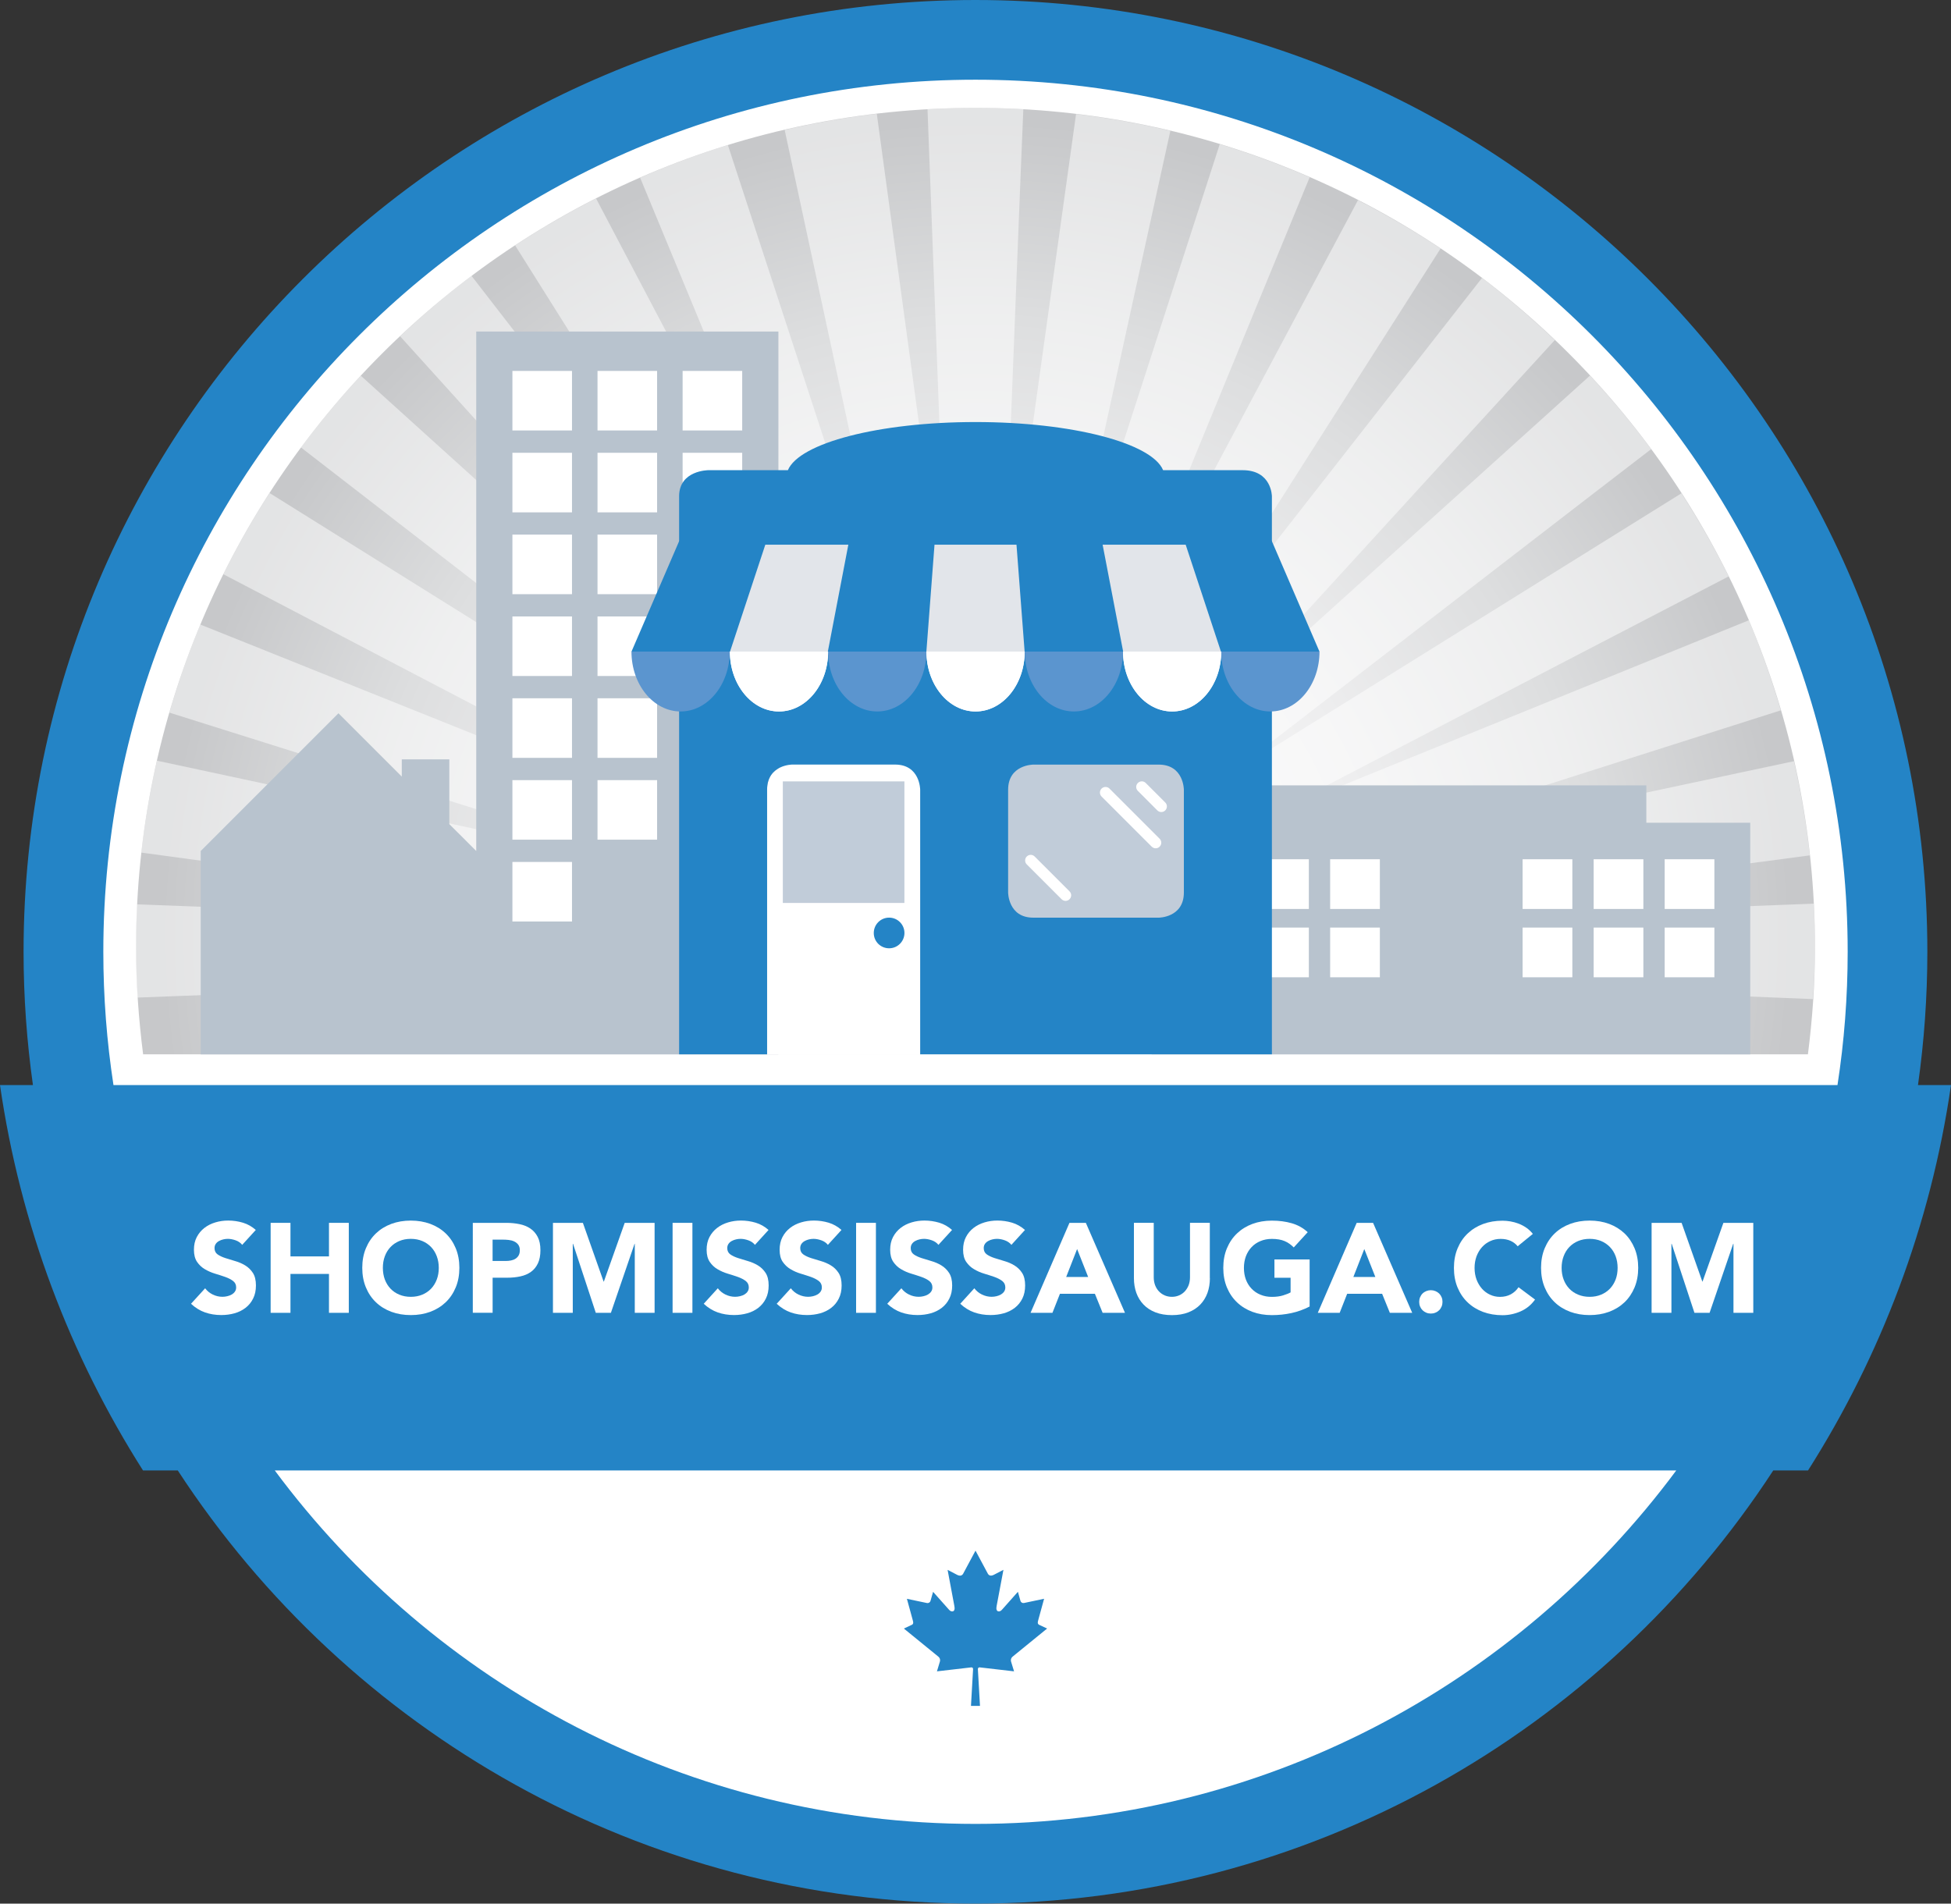 <?xml version="1.0" encoding="utf-8"?>
<!-- Generator: Adobe Illustrator 16.0.0, SVG Export Plug-In . SVG Version: 6.00 Build 0)  -->
<!DOCTYPE svg PUBLIC "-//W3C//DTD SVG 1.1//EN" "http://www.w3.org/Graphics/SVG/1.1/DTD/svg11.dtd">
<svg version="1.1" id="Layer_1" xmlns="http://www.w3.org/2000/svg" xmlns:xlink="http://www.w3.org/1999/xlink" x="0px" y="0px"
	 width="50px" height="48.79px" viewBox="225 10.306 50 48.79" enable-background="new 225 10.306 50 48.79" xml:space="preserve">
<rect x="225" y="10.306" width="50" height="48.79" fill="#333333" stroke="none"/>
<path fill="#FFFFFF" d="M250,58.074c12.908,0,23.373-10.464,23.373-23.373c0-12.909-10.465-23.374-23.373-23.374
	c-12.909,0-23.374,10.464-23.374,23.374C226.626,47.61,237.091,58.074,250,58.074"/>
<g>
	<g>
		<g>
			<g>
				<defs>
					<path id="SVGID_1_" d="M228.487,34.583c0,0.931,0.066,1.847,0.181,2.747h42.665c0.115-0.9,0.181-1.816,0.181-2.747
						c0-11.881-9.632-21.512-21.513-21.512C238.119,13.07,228.487,22.702,228.487,34.583"/>
				</defs>
				<clipPath id="SVGID_2_">
					<use xlink:href="#SVGID_1_"  overflow="visible"/>
				</clipPath>
				
					<radialGradient id="SVGID_3_" cx="6.271" cy="0.284" r="0.255" gradientTransform="matrix(84.24 0 0 84.24 -278.245 10.633)" gradientUnits="userSpaceOnUse">
					<stop  offset="0" style="stop-color:#FFFFFF"/>
					<stop  offset="0.246" style="stop-color:#F9F9F9"/>
					<stop  offset="0.5" style="stop-color:#EEEEEF"/>
					<stop  offset="0.758" style="stop-color:#DDDEDF"/>
					<stop  offset="1" style="stop-color:#C7C8CA"/>
				</radialGradient>
				<rect x="228.487" y="13.07" clip-path="url(#SVGID_2_)" fill="url(#SVGID_3_)" width="43.026" height="24.259"/>
			</g>
		</g>
	</g>
</g>
<path opacity="0.5" fill="#FFFFFF" enable-background="new    " d="M271.513,34.583c0-0.374-0.01-0.746-0.029-1.116l-13.178,0.504
	c7.658-1.023,12.042-1.607,13.063-1.74l0.014-0.001c-0.089-0.82-0.228-1.625-0.406-2.415l-13.305,2.832
	c5.796-1.851,11.723-3.743,12.939-4.126l0.028-0.009c-0.232-0.789-0.503-1.561-0.819-2.309l-12.231,4.97
	c5.58-2.906,10.6-5.519,11.666-6.069l0.047-0.024c-0.362-0.736-0.769-1.446-1.21-2.131l-11.643,7.25
	c5.129-3.96,9.819-7.58,10.81-8.338l0.057-0.043c-0.487-0.659-1.012-1.288-1.568-1.886l-9.934,8.967
	c4.041-4.423,8.125-8.89,8.979-9.818l0.054-0.058c-0.592-0.565-1.214-1.099-1.867-1.593l-8.301,10.619
	c4.267-6.71,6.63-10.421,7.187-11.29l0.053-0.083c-0.679-0.453-1.387-0.865-2.117-1.24l-6.468,12.137
	c3.045-7.417,4.787-11.654,5.19-12.626l0.04-0.099c-0.747-0.324-1.516-0.608-2.304-0.848L252.1,26.864
	c1.288-5.888,2.596-11.861,2.87-13.096l0.024-0.109c-0.79-0.188-1.596-0.332-2.417-0.43l-1.892,13.568
	c0.31-7.949,0.489-12.504,0.536-13.571l0.005-0.119c-0.406-0.023-0.815-0.037-1.227-0.037c-0.413,0-0.822,0.014-1.229,0.037
	l0.507,13.386c-0.901-6.627-1.638-12.042-1.791-13.158l-0.015-0.112c-0.802,0.094-1.59,0.232-2.362,0.412l3.044,14.161
	c-2.232-6.833-4.099-12.547-4.464-13.666l-0.036-0.107c-0.769,0.237-1.518,0.519-2.248,0.837l5.184,12.527
	c-2.462-4.678-4.578-8.697-5.638-10.711l-0.675-1.283c-0.715,0.363-1.408,0.764-2.075,1.202l7.439,11.836
	c-4.258-5.503-7.784-10.058-8.497-10.979l-0.059-0.076c-0.64,0.481-1.249,1-1.831,1.548l9.527,10.534
	c-5.248-4.745-9.613-8.691-10.479-9.474l-0.055-0.049c-0.544,0.584-1.057,1.197-1.534,1.839l11.2,8.666
	c-5.123-3.2-9.506-5.938-11.285-7.049l-0.719-0.449c-0.432,0.669-0.828,1.363-1.185,2.081l12.542,6.557
	c-5.647-2.266-10.475-4.202-12.396-4.973l-0.737-0.295c-0.305,0.733-0.567,1.487-0.792,2.258l12.987,4.087
	c-5.28-1.133-9.817-2.106-12.036-2.583l-1.27-0.272c-0.175,0.771-0.31,1.556-0.4,2.356l13.688,1.856
	c-6.688-0.257-12.252-0.471-13.661-0.525l-0.139-0.005c-0.018,0.363-0.028,0.729-0.028,1.097c0,0.435,0.016,0.866,0.043,1.293
	l13.663-0.522c-4.512,0.604-8.499,1.138-11.006,1.474l-0.917,0.123l0.025,0.379h9.028l3.463-0.731l-2.289,0.731h19.229l-1.527-0.48
	l2.237,0.48h9.197l0.025-0.379l-11.476-1.556c5.975,0.231,12.008,0.465,13.285,0.52C271.496,35.474,271.513,35.03,271.513,34.583z"
	/>
<path fill="#2484C6" d="M275,38.116h-0.846c0.157-1.116,0.24-2.256,0.24-3.415c0-13.452-10.943-24.395-24.395-24.395
	c-13.451,0-24.395,10.943-24.395,24.395c0,1.159,0.083,2.298,0.24,3.415H225c0.519,3.592,1.797,6.939,3.665,9.878h0.891
	c4.357,6.678,11.894,11.102,20.445,11.102c8.551,0,16.088-4.424,20.444-11.102h0.891C273.202,45.055,274.48,41.708,275,38.116z
	 M227.648,34.701c0-12.325,10.027-22.352,22.352-22.352s22.352,10.027,22.352,22.352c0,1.16-0.089,2.301-0.261,3.415h-44.183
	C227.737,37.002,227.648,35.861,227.648,34.701z M250,57.053c-7.35,0-13.882-3.566-17.958-9.059h35.917
	C263.881,53.487,257.35,57.053,250,57.053z"/>
<polygon fill="#B8C3CE" points="237.205,18.803 237.205,32.117 236.515,31.428 236.515,29.768 235.297,29.768 235.297,30.21 
	233.674,28.587 230.144,32.117 230.144,37.33 232.538,37.33 234.811,37.33 237.205,37.33 239.833,37.33 242.329,37.33 
	244.949,37.33 244.949,18.803 "/>
<rect x="238.132" y="19.813" fill="#FFFFFF" width="1.527" height="1.526"/>
<rect x="238.132" y="21.911" fill="#FFFFFF" width="1.527" height="1.527"/>
<rect x="238.132" y="24.008" fill="#FFFFFF" width="1.527" height="1.527"/>
<rect x="238.132" y="26.106" fill="#FFFFFF" width="1.527" height="1.526"/>
<rect x="238.132" y="28.203" fill="#FFFFFF" width="1.527" height="1.527"/>
<rect x="238.132" y="30.301" fill="#FFFFFF" width="1.527" height="1.526"/>
<rect x="238.132" y="32.398" fill="#FFFFFF" width="1.527" height="1.526"/>
<rect x="240.313" y="19.813" fill="#FFFFFF" width="1.527" height="1.526"/>
<rect x="240.313" y="21.911" fill="#FFFFFF" width="1.527" height="1.527"/>
<rect x="240.313" y="24.008" fill="#FFFFFF" width="1.527" height="1.527"/>
<rect x="240.313" y="26.106" fill="#FFFFFF" width="1.527" height="1.526"/>
<rect x="240.313" y="28.203" fill="#FFFFFF" width="1.527" height="1.527"/>
<rect x="240.313" y="30.301" fill="#FFFFFF" width="1.527" height="1.526"/>
<rect x="242.494" y="19.813" fill="#FFFFFF" width="1.527" height="1.526"/>
<rect x="242.494" y="21.911" fill="#FFFFFF" width="1.527" height="1.527"/>
<rect x="242.494" y="24.008" fill="#FFFFFF" width="1.527" height="1.527"/>
<rect x="242.494" y="26.106" fill="#FFFFFF" width="1.527" height="1.526"/>
<rect x="242.494" y="28.203" fill="#FFFFFF" width="1.527" height="1.527"/>
<rect x="242.494" y="30.301" fill="#FFFFFF" width="1.527" height="1.526"/>
<rect x="242.494" y="32.398" fill="#FFFFFF" width="1.527" height="1.526"/>
<polygon fill="#B8C3CE" points="269.855,31.393 267.192,31.393 267.192,30.435 257.146,30.435 257.146,31.393 254.516,31.393 
	254.516,37.33 261.143,37.33 263.228,37.33 269.855,37.33 "/>
<rect x="255.447" y="32.329" fill="#FFFFFF" width="1.274" height="1.274"/>
<rect x="264.021" y="32.329" fill="#FFFFFF" width="1.275" height="1.274"/>
<rect x="255.447" y="34.08" fill="#FFFFFF" width="1.274" height="1.274"/>
<rect x="264.021" y="34.08" fill="#FFFFFF" width="1.275" height="1.274"/>
<rect x="257.268" y="32.329" fill="#FFFFFF" width="1.275" height="1.274"/>
<rect x="265.842" y="32.329" fill="#FFFFFF" width="1.274" height="1.274"/>
<rect x="257.268" y="34.08" fill="#FFFFFF" width="1.275" height="1.274"/>
<rect x="265.842" y="34.08" fill="#FFFFFF" width="1.274" height="1.274"/>
<rect x="259.089" y="32.329" fill="#FFFFFF" width="1.274" height="1.274"/>
<rect x="267.662" y="32.329" fill="#FFFFFF" width="1.274" height="1.274"/>
<rect x="259.089" y="34.08" fill="#FFFFFF" width="1.274" height="1.274"/>
<rect x="267.662" y="34.08" fill="#FFFFFF" width="1.274" height="1.274"/>
<path fill="#FFFFFF" d="M248.439,37.33h0.142v-0.072v-0.084v-6.625c0,0,0-0.645-0.646-0.645h-2.632c0,0-0.645,0-0.645,0.645v6.608
	v0.102v0.072h0.129h0.123h3.346H248.439z"/>
<path fill="#2484C6" d="M256.846,22.357h-2.038c-0.288-0.695-2.329-1.234-4.808-1.234s-4.52,0.539-4.808,1.234h-2.038
	c0,0-0.75,0-0.75,0.67v13.064v0.568v0.67h0.75h0.485h1.02v-0.072v-0.059v-6.651c0-0.645,0.645-0.645,0.645-0.645h2.632
	c0.646,0,0.646,0.645,0.646,0.645v6.608v0.102v0.072h7.779h0.485h0.75v-0.67v-0.568V23.028
	C257.596,23.028,257.596,22.357,256.846,22.357z"/>
<path fill="#C1CCD9" d="M251.482,29.903c0,0-0.646,0-0.646,0.645v2.633c0,0,0,0.645,0.646,0.645h3.213c0,0,0.645,0,0.645-0.645
	v-2.633c0,0,0-0.645-0.645-0.645H251.482z"/>
<path fill="#2484C6" d="M247.786,34.611c0.217,0,0.393-0.176,0.393-0.393c0-0.217-0.176-0.393-0.393-0.393
	c-0.217,0-0.393,0.176-0.393,0.393C247.392,34.436,247.568,34.611,247.786,34.611"/>
<rect x="245.062" y="30.333" fill="#C1CCD9" width="3.116" height="3.116"/>
<path fill="#FFFFFF" d="M252.309,33.396c-0.037,0-0.073-0.014-0.102-0.042l-0.893-0.893c-0.056-0.056-0.056-0.146,0-0.203
	c0.057-0.056,0.146-0.056,0.202,0l0.893,0.893c0.057,0.056,0.057,0.146,0,0.203C252.382,33.381,252.345,33.396,252.309,33.396"/>
<path fill="#FFFFFF" d="M254.618,32.048c-0.037,0-0.073-0.014-0.102-0.042l-1.285-1.285c-0.056-0.056-0.056-0.147,0-0.203
	c0.057-0.056,0.147-0.056,0.203,0l1.285,1.285c0.056,0.056,0.056,0.147,0,0.203C254.691,32.034,254.655,32.048,254.618,32.048"/>
<path fill="#FFFFFF" d="M254.762,31.119c-0.037,0-0.073-0.014-0.102-0.042l-0.499-0.5c-0.057-0.056-0.057-0.147,0-0.203
	c0.056-0.056,0.146-0.056,0.202,0l0.5,0.5c0.056,0.056,0.056,0.146,0,0.203C254.835,31.105,254.798,31.119,254.762,31.119"/>
<path fill="#FFFFFF" d="M257.599,24.271h-15.192v2.736h1.298c0,0.847,0.564,1.534,1.259,1.534c0.696,0,1.259-0.687,1.259-1.534h2.52
	c0,0.847,0.564,1.534,1.259,1.534c0.696,0,1.258-0.687,1.259-1.534h2.52c0,0.847,0.563,1.534,1.259,1.534s1.259-0.687,1.259-1.534
	h1.301V24.271L257.599,24.271z"/>
<rect x="242.406" y="24.271" fill="#E2E5EA" width="15.192" height="2.736"/>
<path fill="#5B95CF" d="M258.816,27.006h-2.519c0,0.848,0.564,1.535,1.259,1.535C258.253,28.541,258.816,27.854,258.816,27.006"/>
<path fill="#5B95CF" d="M253.78,27.006h-2.518c0,0.848,0.563,1.535,1.259,1.535S253.78,27.854,253.78,27.006"/>
<path fill="#5B95CF" d="M248.741,27.006h-2.518c0,0.848,0.563,1.535,1.259,1.535C248.177,28.541,248.741,27.854,248.741,27.006"/>
<path fill="#5B95CF" d="M243.701,27.006h-2.518c0,0.848,0.563,1.535,1.259,1.535S243.701,27.854,243.701,27.006"/>
<path fill="#FFFFFF" d="M256.298,27.006h-2.518c0,0.848,0.563,1.535,1.259,1.535S256.298,27.854,256.298,27.006"/>
<path fill="#FFFFFF" d="M251.261,27.006h-2.519c0,0.848,0.564,1.535,1.259,1.535C250.697,28.541,251.261,27.854,251.261,27.006"/>
<path fill="#FFFFFF" d="M246.223,27.006h-2.518c0,0.848,0.564,1.535,1.259,1.535C245.659,28.541,246.223,27.854,246.223,27.006"/>
<polygon fill="#2484C6" points="258.815,27.006 258.815,27.006 257.592,24.168 255.354,24.168 256.29,27.006 "/>
<polygon fill="#2484C6" points="251.043,24.168 251.259,27.006 253.784,27.006 253.239,24.168 "/>
<polygon fill="#2484C6" points="241.184,27.006 242.408,24.168 244.646,24.168 243.709,27.006 "/>
<polygon fill="#2484C6" points="248.957,24.168 248.741,27.006 246.216,27.006 246.76,24.168 "/>
<g>
	<path fill="#FFFFFF" d="M231.207,42.212c-0.041-0.052-0.097-0.091-0.167-0.116c-0.071-0.025-0.138-0.038-0.2-0.038
		c-0.037,0-0.075,0.004-0.114,0.013s-0.076,0.022-0.111,0.041c-0.035,0.019-0.063,0.043-0.084,0.073
		c-0.022,0.031-0.033,0.067-0.033,0.111c0,0.069,0.026,0.123,0.078,0.16c0.052,0.037,0.118,0.068,0.197,0.094
		c0.079,0.026,0.165,0.052,0.255,0.078c0.091,0.026,0.177,0.063,0.256,0.111c0.079,0.048,0.145,0.112,0.197,0.192
		c0.052,0.08,0.078,0.188,0.078,0.322c0,0.128-0.024,0.24-0.072,0.335c-0.048,0.096-0.112,0.175-0.194,0.238s-0.176,0.11-0.283,0.14
		s-0.221,0.045-0.34,0.045c-0.15,0-0.289-0.023-0.417-0.068s-0.248-0.119-0.358-0.221l0.362-0.397
		c0.052,0.069,0.118,0.123,0.197,0.161s0.161,0.057,0.246,0.057c0.041,0,0.083-0.005,0.125-0.015c0.042-0.01,0.08-0.024,0.114-0.044
		s0.061-0.044,0.082-0.075c0.021-0.03,0.031-0.066,0.031-0.107c0-0.069-0.026-0.124-0.08-0.165c-0.053-0.04-0.12-0.074-0.201-0.103
		c-0.08-0.028-0.167-0.056-0.26-0.084s-0.18-0.066-0.261-0.114c-0.08-0.047-0.147-0.11-0.2-0.188s-0.08-0.182-0.08-0.31
		c0-0.124,0.024-0.232,0.073-0.326s0.114-0.171,0.195-0.234s0.175-0.11,0.282-0.142c0.106-0.032,0.216-0.047,0.329-0.047
		c0.13,0,0.256,0.019,0.377,0.055c0.122,0.037,0.231,0.099,0.329,0.186L231.207,42.212z"/>
	<path fill="#FFFFFF" d="M231.936,41.648h0.508v0.86h0.987v-0.86h0.508v2.306h-0.508v-0.997h-0.987v0.997h-0.508V41.648z"/>
	<path fill="#FFFFFF" d="M234.284,42.801c0-0.185,0.031-0.352,0.093-0.501c0.062-0.15,0.148-0.277,0.259-0.383
		c0.11-0.105,0.242-0.186,0.394-0.243c0.152-0.056,0.318-0.084,0.498-0.084s0.346,0.028,0.499,0.084
		c0.152,0.057,0.283,0.137,0.394,0.243c0.11,0.105,0.197,0.233,0.259,0.383s0.093,0.317,0.093,0.501s-0.031,0.352-0.093,0.501
		s-0.148,0.277-0.259,0.383c-0.111,0.105-0.242,0.186-0.394,0.243c-0.152,0.056-0.318,0.084-0.499,0.084s-0.346-0.028-0.498-0.084
		c-0.152-0.057-0.284-0.137-0.394-0.243c-0.111-0.105-0.197-0.233-0.259-0.383C234.315,43.153,234.284,42.986,234.284,42.801z
		 M234.812,42.801c0,0.109,0.017,0.208,0.05,0.298c0.034,0.09,0.082,0.168,0.145,0.235c0.063,0.066,0.138,0.118,0.226,0.154
		c0.088,0.037,0.187,0.056,0.295,0.056s0.207-0.019,0.295-0.056c0.088-0.037,0.163-0.088,0.226-0.154
		c0.063-0.066,0.111-0.145,0.145-0.235c0.034-0.09,0.051-0.189,0.051-0.298c0-0.106-0.017-0.205-0.051-0.296
		s-0.082-0.17-0.145-0.236c-0.063-0.066-0.138-0.118-0.226-0.155c-0.088-0.037-0.187-0.056-0.295-0.056s-0.207,0.019-0.295,0.056
		c-0.088,0.037-0.163,0.088-0.226,0.155c-0.063,0.066-0.111,0.145-0.145,0.236S234.812,42.695,234.812,42.801z"/>
	<path fill="#FFFFFF" d="M237.118,41.648h0.856c0.12,0,0.232,0.011,0.339,0.033c0.106,0.021,0.199,0.059,0.278,0.112
		s0.142,0.125,0.189,0.215s0.07,0.204,0.07,0.34c0,0.135-0.021,0.248-0.065,0.339c-0.043,0.091-0.103,0.164-0.179,0.218
		c-0.076,0.054-0.166,0.093-0.27,0.115c-0.104,0.023-0.217,0.034-0.339,0.034h-0.372v0.899h-0.508V41.648z M237.625,42.625h0.339
		c0.045,0,0.09-0.004,0.132-0.013c0.042-0.008,0.081-0.023,0.114-0.044s0.061-0.049,0.081-0.084
		c0.021-0.036,0.031-0.081,0.031-0.135c0-0.059-0.014-0.106-0.041-0.142c-0.027-0.036-0.062-0.063-0.104-0.083
		s-0.089-0.032-0.142-0.038s-0.102-0.008-0.15-0.008h-0.261V42.625z"/>
	<path fill="#FFFFFF" d="M239.169,41.648h0.769l0.531,1.504h0.007l0.534-1.504h0.766v2.306h-0.508v-1.769h-0.006l-0.606,1.769
		h-0.387l-0.583-1.769h-0.007v1.769h-0.508V41.648z"/>
	<path fill="#FFFFFF" d="M242.237,41.648h0.508v2.306h-0.508V41.648z"/>
	<path fill="#FFFFFF" d="M244.348,42.212c-0.042-0.052-0.097-0.091-0.168-0.116c-0.07-0.025-0.137-0.038-0.2-0.038
		c-0.037,0-0.075,0.004-0.114,0.013s-0.076,0.022-0.111,0.041c-0.035,0.019-0.063,0.043-0.084,0.073
		c-0.022,0.031-0.033,0.067-0.033,0.111c0,0.069,0.026,0.123,0.078,0.16c0.052,0.037,0.118,0.068,0.197,0.094
		c0.079,0.026,0.164,0.052,0.255,0.078c0.091,0.026,0.176,0.063,0.256,0.111c0.079,0.048,0.145,0.112,0.197,0.192
		c0.052,0.08,0.078,0.188,0.078,0.322c0,0.128-0.024,0.24-0.071,0.335c-0.048,0.096-0.113,0.175-0.194,0.238
		c-0.082,0.063-0.176,0.11-0.284,0.14c-0.107,0.03-0.221,0.045-0.34,0.045c-0.149,0-0.289-0.023-0.417-0.068
		c-0.128-0.045-0.248-0.119-0.358-0.221l0.361-0.397c0.052,0.069,0.118,0.123,0.197,0.161c0.079,0.038,0.161,0.057,0.246,0.057
		c0.041,0,0.083-0.005,0.125-0.015c0.042-0.01,0.081-0.024,0.114-0.044s0.061-0.044,0.081-0.075c0.021-0.03,0.031-0.066,0.031-0.107
		c0-0.069-0.027-0.124-0.08-0.165c-0.053-0.04-0.12-0.074-0.2-0.103c-0.08-0.028-0.167-0.056-0.26-0.084
		c-0.094-0.028-0.181-0.066-0.261-0.114c-0.081-0.047-0.147-0.11-0.2-0.188s-0.08-0.182-0.08-0.31c0-0.124,0.024-0.232,0.073-0.326
		c0.049-0.093,0.114-0.171,0.196-0.234c0.081-0.063,0.175-0.11,0.282-0.142c0.106-0.032,0.216-0.047,0.329-0.047
		c0.13,0,0.256,0.019,0.378,0.055c0.122,0.037,0.231,0.099,0.329,0.186L244.348,42.212z"/>
	<path fill="#FFFFFF" d="M246.217,42.212c-0.041-0.052-0.097-0.091-0.167-0.116c-0.071-0.025-0.137-0.038-0.2-0.038
		c-0.037,0-0.075,0.004-0.114,0.013s-0.076,0.022-0.11,0.041c-0.035,0.019-0.063,0.043-0.085,0.073
		c-0.021,0.031-0.033,0.067-0.033,0.111c0,0.069,0.026,0.123,0.078,0.16c0.052,0.037,0.118,0.068,0.197,0.094
		c0.079,0.026,0.165,0.052,0.256,0.078c0.091,0.026,0.176,0.063,0.255,0.111c0.08,0.048,0.145,0.112,0.197,0.192
		c0.052,0.08,0.078,0.188,0.078,0.322c0,0.128-0.024,0.24-0.072,0.335c-0.048,0.096-0.112,0.175-0.194,0.238s-0.176,0.11-0.283,0.14
		s-0.221,0.045-0.34,0.045c-0.15,0-0.289-0.023-0.417-0.068s-0.248-0.119-0.358-0.221l0.362-0.397
		c0.052,0.069,0.118,0.123,0.197,0.161c0.08,0.038,0.162,0.057,0.246,0.057c0.041,0,0.083-0.005,0.125-0.015
		c0.042-0.01,0.08-0.024,0.114-0.044s0.061-0.044,0.082-0.075c0.021-0.03,0.031-0.066,0.031-0.107c0-0.069-0.026-0.124-0.08-0.165
		c-0.053-0.04-0.12-0.074-0.2-0.103c-0.081-0.028-0.167-0.056-0.261-0.084s-0.18-0.066-0.26-0.114
		c-0.081-0.047-0.147-0.11-0.201-0.188s-0.08-0.182-0.08-0.31c0-0.124,0.024-0.232,0.073-0.326s0.114-0.171,0.195-0.234
		s0.175-0.11,0.282-0.142c0.106-0.032,0.216-0.047,0.329-0.047c0.13,0,0.256,0.019,0.377,0.055c0.122,0.037,0.231,0.099,0.329,0.186
		L246.217,42.212z"/>
	<path fill="#FFFFFF" d="M246.94,41.648h0.508v2.306h-0.508V41.648z"/>
	<path fill="#FFFFFF" d="M249.05,42.212c-0.041-0.052-0.097-0.091-0.167-0.116c-0.071-0.025-0.138-0.038-0.201-0.038
		c-0.037,0-0.075,0.004-0.114,0.013s-0.076,0.022-0.111,0.041c-0.035,0.019-0.063,0.043-0.084,0.073
		c-0.022,0.031-0.033,0.067-0.033,0.111c0,0.069,0.026,0.123,0.078,0.16c0.052,0.037,0.118,0.068,0.197,0.094
		c0.079,0.026,0.165,0.052,0.255,0.078c0.091,0.026,0.177,0.063,0.256,0.111c0.079,0.048,0.145,0.112,0.197,0.192
		c0.052,0.08,0.079,0.188,0.079,0.322c0,0.128-0.024,0.24-0.072,0.335c-0.048,0.096-0.112,0.175-0.194,0.238s-0.176,0.11-0.283,0.14
		s-0.221,0.045-0.34,0.045c-0.15,0-0.289-0.023-0.417-0.068c-0.128-0.045-0.248-0.119-0.358-0.221l0.362-0.397
		c0.052,0.069,0.118,0.123,0.197,0.161s0.161,0.057,0.246,0.057c0.041,0,0.083-0.005,0.125-0.015
		c0.042-0.01,0.081-0.024,0.114-0.044s0.061-0.044,0.082-0.075c0.021-0.03,0.031-0.066,0.031-0.107c0-0.069-0.027-0.124-0.08-0.165
		c-0.053-0.04-0.12-0.074-0.201-0.103c-0.08-0.028-0.167-0.056-0.26-0.084c-0.094-0.028-0.18-0.066-0.261-0.114
		c-0.08-0.047-0.147-0.11-0.2-0.188s-0.08-0.182-0.08-0.31c0-0.124,0.024-0.232,0.073-0.326s0.114-0.171,0.195-0.234
		s0.175-0.11,0.282-0.142c0.106-0.032,0.216-0.047,0.329-0.047c0.13,0,0.256,0.019,0.378,0.055c0.122,0.037,0.231,0.099,0.329,0.186
		L249.05,42.212z"/>
	<path fill="#FFFFFF" d="M250.92,42.212c-0.041-0.052-0.098-0.091-0.168-0.116s-0.138-0.038-0.2-0.038
		c-0.037,0-0.075,0.004-0.114,0.013c-0.039,0.009-0.076,0.022-0.11,0.041c-0.035,0.019-0.063,0.043-0.085,0.073
		c-0.021,0.031-0.032,0.067-0.032,0.111c0,0.069,0.026,0.123,0.078,0.16c0.052,0.037,0.118,0.068,0.197,0.094
		c0.08,0.026,0.165,0.052,0.255,0.078c0.092,0.026,0.177,0.063,0.256,0.111c0.079,0.048,0.146,0.112,0.197,0.192
		c0.052,0.08,0.078,0.188,0.078,0.322c0,0.128-0.024,0.24-0.071,0.335c-0.048,0.096-0.112,0.175-0.194,0.238
		c-0.081,0.063-0.176,0.11-0.283,0.14s-0.221,0.045-0.34,0.045c-0.15,0-0.289-0.023-0.417-0.068
		c-0.128-0.045-0.248-0.119-0.358-0.221l0.361-0.397c0.052,0.069,0.118,0.123,0.197,0.161c0.08,0.038,0.162,0.057,0.246,0.057
		c0.042,0,0.083-0.005,0.125-0.015c0.042-0.01,0.08-0.024,0.114-0.044c0.033-0.02,0.061-0.044,0.081-0.075
		c0.021-0.03,0.031-0.066,0.031-0.107c0-0.069-0.027-0.124-0.08-0.165c-0.053-0.04-0.12-0.074-0.2-0.103
		c-0.081-0.028-0.167-0.056-0.261-0.084s-0.18-0.066-0.26-0.114c-0.081-0.047-0.147-0.11-0.201-0.188s-0.08-0.182-0.08-0.31
		c0-0.124,0.024-0.232,0.073-0.326s0.114-0.171,0.195-0.234c0.082-0.063,0.175-0.11,0.282-0.142
		c0.106-0.032,0.216-0.047,0.329-0.047c0.13,0,0.256,0.019,0.378,0.055c0.121,0.037,0.231,0.099,0.329,0.186L250.92,42.212z"/>
	<path fill="#FFFFFF" d="M252.408,41.648h0.42l1.003,2.306h-0.573l-0.198-0.488h-0.896l-0.192,0.488h-0.561L252.408,41.648z
		 M252.604,42.319l-0.28,0.716h0.563L252.604,42.319z"/>
	<path fill="#FFFFFF" d="M256.007,43.065c0,0.137-0.021,0.263-0.062,0.378c-0.042,0.115-0.103,0.215-0.185,0.3
		c-0.081,0.084-0.183,0.151-0.305,0.199c-0.121,0.047-0.262,0.071-0.42,0.071c-0.16,0-0.302-0.024-0.423-0.071
		c-0.122-0.048-0.224-0.114-0.305-0.199c-0.082-0.085-0.143-0.185-0.185-0.3c-0.041-0.115-0.062-0.241-0.062-0.378v-1.417h0.508
		v1.397c0,0.072,0.012,0.138,0.034,0.199c0.023,0.061,0.055,0.113,0.097,0.158c0.041,0.044,0.09,0.079,0.147,0.104
		s0.12,0.038,0.188,0.038s0.129-0.013,0.186-0.038s0.105-0.06,0.146-0.104c0.041-0.045,0.073-0.097,0.097-0.158
		c0.022-0.061,0.034-0.127,0.034-0.199v-1.397h0.508V43.065z"/>
	<path fill="#FFFFFF" d="M258.563,43.792c-0.15,0.078-0.307,0.134-0.469,0.169c-0.163,0.035-0.329,0.052-0.499,0.052
		c-0.18,0-0.346-0.028-0.498-0.084c-0.151-0.057-0.283-0.137-0.394-0.243c-0.111-0.105-0.197-0.233-0.26-0.383
		c-0.062-0.15-0.093-0.317-0.093-0.501s0.031-0.352,0.093-0.501c0.063-0.15,0.148-0.277,0.26-0.383
		c0.11-0.105,0.242-0.186,0.394-0.243c0.152-0.056,0.318-0.084,0.498-0.084c0.185,0,0.354,0.022,0.51,0.067s0.292,0.121,0.409,0.229
		l-0.358,0.391c-0.069-0.071-0.147-0.126-0.234-0.163c-0.087-0.037-0.195-0.056-0.326-0.056c-0.108,0-0.206,0.019-0.294,0.056
		c-0.089,0.037-0.164,0.088-0.227,0.155c-0.063,0.066-0.111,0.145-0.146,0.236c-0.033,0.091-0.05,0.19-0.05,0.296
		c0,0.109,0.017,0.208,0.05,0.298c0.034,0.09,0.082,0.168,0.146,0.235c0.063,0.066,0.138,0.118,0.227,0.154
		c0.088,0.037,0.186,0.056,0.294,0.056c0.111,0,0.207-0.013,0.287-0.038s0.145-0.05,0.192-0.077v-0.375h-0.414v-0.469h0.902V43.792z
		"/>
	<path fill="#FFFFFF" d="M259.769,41.648h0.42l1.003,2.306h-0.573l-0.198-0.488h-0.896l-0.192,0.488h-0.561L259.769,41.648z
		 M259.964,42.319l-0.28,0.716h0.563L259.964,42.319z"/>
	<path fill="#FFFFFF" d="M261.371,43.674c0-0.042,0.007-0.081,0.022-0.118c0.016-0.037,0.036-0.069,0.063-0.096
		c0.027-0.027,0.06-0.048,0.096-0.063c0.037-0.015,0.076-0.023,0.117-0.023c0.042,0,0.081,0.008,0.117,0.023
		c0.037,0.015,0.069,0.036,0.097,0.063c0.027,0.027,0.048,0.059,0.063,0.096c0.016,0.037,0.022,0.076,0.022,0.118
		c0,0.041-0.007,0.08-0.022,0.117c-0.016,0.037-0.036,0.069-0.063,0.096c-0.027,0.027-0.06,0.049-0.097,0.063
		c-0.036,0.016-0.075,0.023-0.117,0.023c-0.041,0-0.08-0.007-0.117-0.023c-0.036-0.015-0.068-0.036-0.096-0.063
		c-0.027-0.027-0.048-0.059-0.063-0.096C261.378,43.754,261.371,43.715,261.371,43.674z"/>
	<path fill="#FFFFFF" d="M263.895,42.248c-0.05-0.061-0.111-0.107-0.184-0.14c-0.073-0.032-0.157-0.049-0.253-0.049
		s-0.184,0.019-0.265,0.056c-0.082,0.037-0.152,0.088-0.212,0.155c-0.06,0.066-0.106,0.145-0.141,0.236
		c-0.033,0.091-0.05,0.19-0.05,0.296c0,0.109,0.017,0.208,0.05,0.298c0.034,0.09,0.08,0.168,0.139,0.235
		c0.059,0.066,0.128,0.118,0.207,0.154c0.079,0.037,0.164,0.056,0.256,0.056c0.104,0,0.196-0.022,0.276-0.065
		s0.146-0.104,0.199-0.182l0.423,0.316c-0.098,0.137-0.222,0.238-0.371,0.303c-0.149,0.065-0.304,0.098-0.463,0.098
		c-0.18,0-0.346-0.028-0.498-0.084c-0.151-0.057-0.283-0.137-0.394-0.243c-0.111-0.105-0.197-0.233-0.26-0.383
		c-0.062-0.15-0.093-0.317-0.093-0.501s0.031-0.352,0.093-0.501c0.063-0.15,0.148-0.277,0.26-0.383
		c0.11-0.105,0.242-0.186,0.394-0.243c0.152-0.056,0.318-0.084,0.498-0.084c0.065,0,0.134,0.006,0.204,0.018
		c0.07,0.012,0.14,0.031,0.208,0.057c0.068,0.026,0.134,0.061,0.197,0.104c0.063,0.043,0.119,0.097,0.169,0.159L263.895,42.248z"/>
	<path fill="#FFFFFF" d="M264.494,42.801c0-0.185,0.031-0.352,0.093-0.501s0.148-0.277,0.259-0.383s0.242-0.186,0.395-0.243
		c0.151-0.056,0.317-0.084,0.498-0.084c0.18,0,0.346,0.028,0.498,0.084c0.152,0.057,0.283,0.137,0.395,0.243
		c0.11,0.105,0.196,0.233,0.259,0.383c0.062,0.15,0.093,0.317,0.093,0.501s-0.031,0.352-0.093,0.501
		c-0.063,0.15-0.148,0.277-0.259,0.383c-0.111,0.105-0.242,0.186-0.395,0.243c-0.152,0.056-0.318,0.084-0.498,0.084
		c-0.181,0-0.347-0.028-0.498-0.084c-0.152-0.057-0.284-0.137-0.395-0.243s-0.197-0.233-0.259-0.383S264.494,42.986,264.494,42.801z
		 M265.021,42.801c0,0.109,0.017,0.208,0.051,0.298c0.033,0.09,0.082,0.168,0.145,0.235c0.063,0.066,0.139,0.118,0.227,0.154
		c0.088,0.037,0.187,0.056,0.295,0.056s0.207-0.019,0.295-0.056c0.088-0.037,0.163-0.088,0.226-0.154
		c0.063-0.066,0.111-0.145,0.146-0.235c0.033-0.09,0.05-0.189,0.05-0.298c0-0.106-0.017-0.205-0.05-0.296
		c-0.034-0.091-0.082-0.17-0.146-0.236c-0.063-0.066-0.138-0.118-0.226-0.155c-0.088-0.037-0.187-0.056-0.295-0.056
		s-0.207,0.019-0.295,0.056c-0.088,0.037-0.163,0.088-0.227,0.155c-0.063,0.066-0.111,0.145-0.145,0.236
		C265.038,42.596,265.021,42.695,265.021,42.801z"/>
	<path fill="#FFFFFF" d="M267.327,41.648h0.769l0.531,1.504h0.006l0.534-1.504h0.766v2.306h-0.508v-1.769h-0.007l-0.605,1.769
		h-0.388l-0.583-1.769h-0.007v1.769h-0.508V41.648z"/>
</g>
<path fill="#2484C6" d="M251.623,51.775l0.135-0.492l-0.514,0.108c-0.051,0.008-0.084-0.024-0.092-0.055l-0.065-0.232l-0.406,0.457
	c-0.058,0.073-0.175,0.073-0.139-0.096l0.174-0.924l-0.233,0.121c-0.066,0.037-0.131,0.042-0.167-0.023l-0.31-0.579L250,50.049
	l-0.006,0.012l-0.31,0.579c-0.036,0.065-0.102,0.06-0.167,0.023l-0.232-0.121l0.173,0.924c0.037,0.168-0.081,0.168-0.138,0.096
	l-0.407-0.457l-0.066,0.232c-0.007,0.03-0.041,0.063-0.091,0.055l-0.514-0.108l0.135,0.492c0.029,0.109,0.052,0.155-0.029,0.184
	l-0.184,0.086l0.885,0.721c0.035,0.028,0.053,0.077,0.04,0.121l-0.077,0.255c0.305-0.035,0.578-0.067,0.882-0.102
	c0.027,0,0.045,0.015,0.044,0.046l-0.054,0.941l0.109,0.001l0,0H250h0.006l0,0l0.109-0.001l-0.054-0.941
	c0-0.031,0.018-0.046,0.044-0.046c0.305,0.035,0.578,0.067,0.883,0.102l-0.078-0.255c-0.012-0.044,0.006-0.093,0.04-0.121
	l0.885-0.721l-0.183-0.086C251.571,51.93,251.594,51.885,251.623,51.775"/>
</svg>
